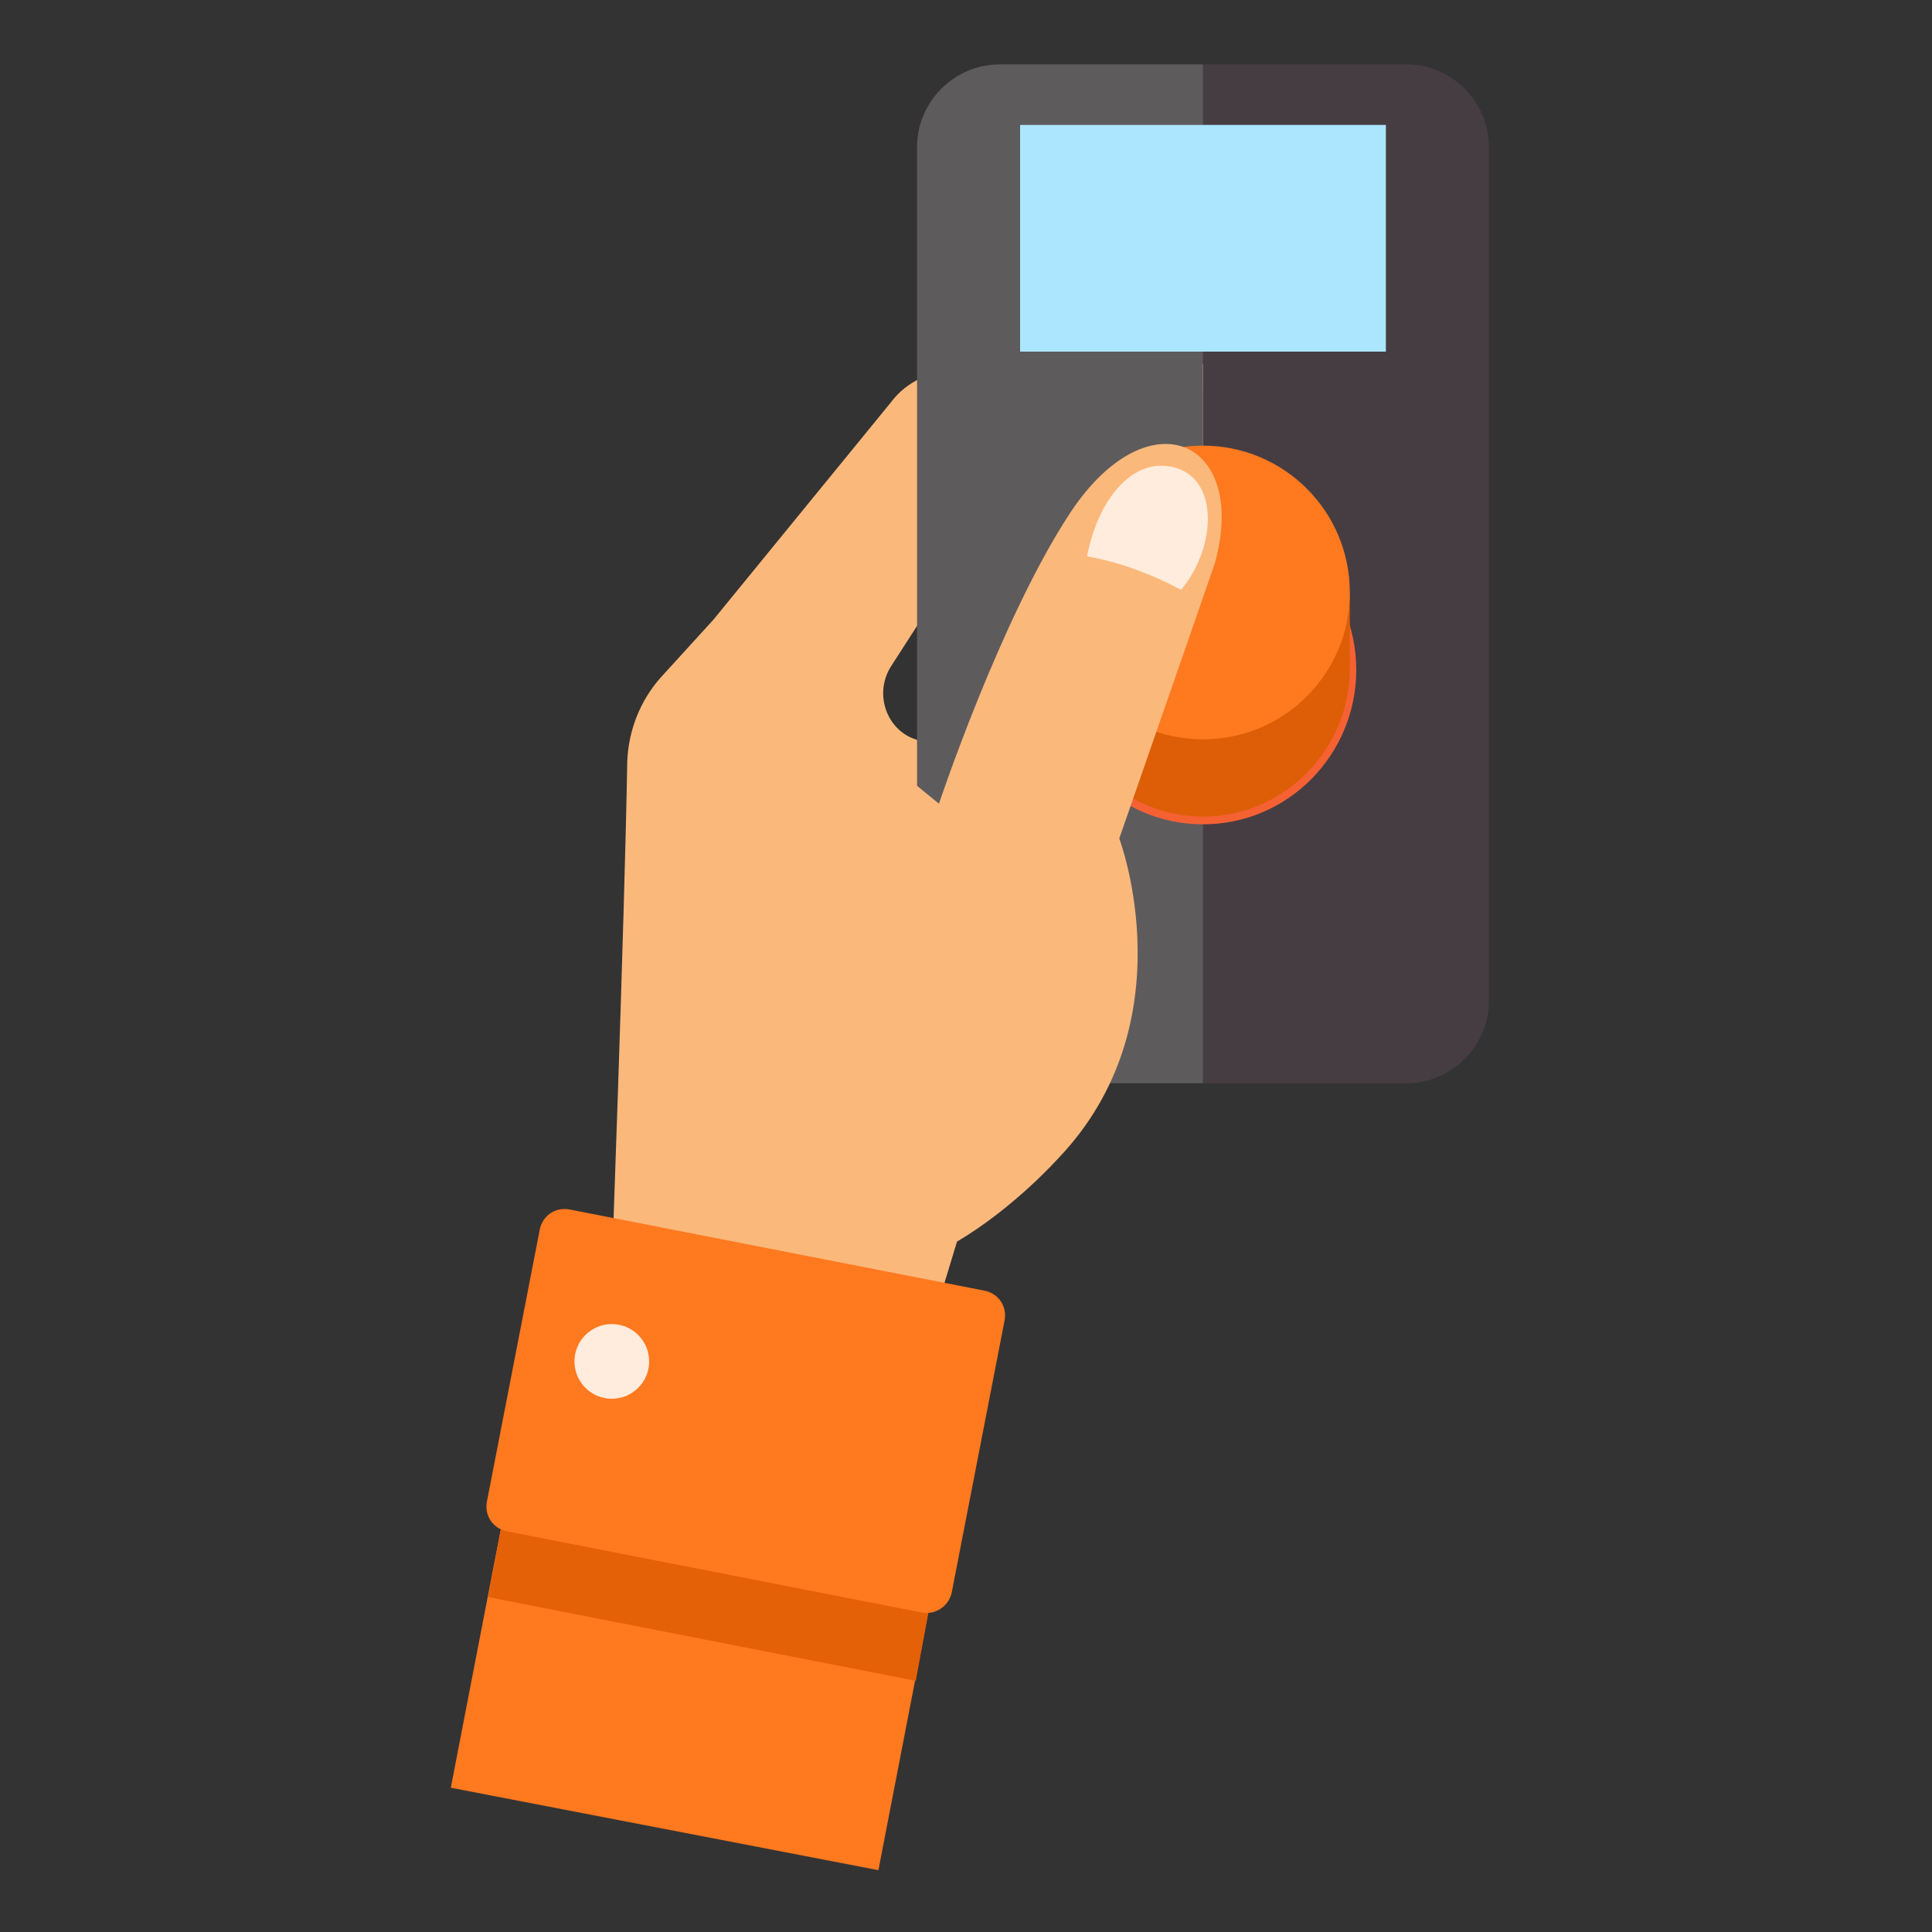 <svg version="1.2" xmlns="http://www.w3.org/2000/svg" viewBox="0 0 150 150" width="150" height="150">
	<rect x="0" y="0" width="150" height="150" fill="#333333" stroke="none"/>
	<title>&lt;Group&gt;</title>
	<style>
		.s0 { fill: #fbb87b } 
		.s1 { fill: #ffdfc2 } 
		.s2 { fill: #463d42 } 
		.s3 { fill: #5e5b5d } 
		.s4 { fill: #f66133 } 
		.s5 { fill: #ace6fe } 
		.s6 { fill: #dd5e07 } 
		.s7 { fill: #ff791f } 
		.s8 { fill: #ffecdc } 
		.s9 { fill: #e56107 } 
	</style>
	<g id="&lt;Group&gt;">
		<g id="&lt;Group&gt;">
			<path id="&lt;Path&gt;" class="s0" d="m71.7 68.8l3.5-12.5c-1.2 1.2-2.7 1.7-4.4 1-2.1-0.9-2.9-3.6-1.6-5.6l8.7-13.5h4.2c12.1-0.1 12 0.1 13.9-0.7 2.8-1.2 3.8-3.5 4.2-5.5 0.4-2-1.2-3.8-3.2-3.8l-5.6 0.1-17.2 0.4c-1.9 0.1-3.8 0.9-5 2.5 0 0-13.8 16.9-13.8 16.9-2.8 6.9 10 16.8 16.3 20.7z"/>
			<path id="&lt;Path&gt;" class="s1" d="m97.2 30.9c1-0.1 2-0.3 2.8-0.7-0.4-1.1-1.6-2-3-2l-5.6 0.1c0.2 1.7 2.8 2.8 5.8 2.6z"/>
		</g>
		<path id="&lt;Path&gt;" class="s2" d="m115.6 11.4v66.3c0 3.5-2.9 6.4-6.4 6.4h-15.8v-79.1h15.8c3.5 0 6.4 2.9 6.4 6.4z"/>
		<path id="&lt;Path&gt;" class="s3" d="m93.4 5v79.1h-15.8c-3.5 0-6.4-2.9-6.4-6.4v-66.3c0-3.5 2.9-6.4 6.4-6.4z"/>
		<path id="&lt;Path&gt;" class="s4" d="m93.4 64c-6.6 0-11.9-5.4-11.9-12 0-6.6 5.3-11.9 11.9-11.9 6.6 0 11.9 5.3 11.9 11.9 0 6.6-5.3 12-11.9 12z"/>
		<path id="&lt;Path&gt;" class="s5" d="m107.6 9.7v17.6h-28.4v-17.6z"/>
		<g id="&lt;Group&gt;">
			<path id="&lt;Path&gt;" class="s6" d="m93.4 63.4c-6.3 0-11.4-5.2-11.4-11.5 0-6.3 5.1-11.4 11.4-11.4 6.3 0 11.4 5.1 11.4 11.4 0 6.3-5.1 11.5-11.4 11.5z"/>
			<path id="&lt;Path&gt;" class="s6" d="m104.8 46.2v5.5h-22.8v-5.5z"/>
			<path id="&lt;Path&gt;" class="s7" d="m93.4 57.4c-6.3 0-11.4-5.1-11.4-11.4 0-6.3 5.1-11.4 11.4-11.4 6.3 0 11.4 5.1 11.4 11.4 0 6.3-5.1 11.4-11.4 11.4z"/>
		</g>
		<path id="&lt;Path&gt;" class="s0" d="m72.9 62.4c0 0 4.8-14.4 10.2-22.6 6.1-9.2 13.9-5.6 11.2 4l-7.4 21.3c0 0 5.4 14.3-4.8 24.9 0 0-3.4 3.8-7.8 6.4l-3.7 12.2-23.2-7.3c0 0 1.1-29.9 1.3-42.2 0.1-2.4 1-4.7 2.6-6.5l4.1-4.5z"/>
		<path id="&lt;Path&gt;" class="s8" d="m84.4 43.2c0.8-4.3 3.5-7.8 6.8-6.9 3.4 0.9 3.3 6.1 0.5 9.5-2.2-1.2-4.9-2.2-7.3-2.6z"/>
		<path id="&lt;Path&gt;" class="s7" d="m68.2 145.2l4.7-24.3-33.2-6.4-4.7 24.3z"/>
		<path id="&lt;Path&gt;" class="s9" d="m72.6 122.4l-1.5 8.1-33.2-6.5 1.5-8z"/>
		<path id="&lt;Path&gt;" class="s7" d="m71.6 125.2c1 0.2 2.1-0.5 2.3-1.6l4.1-21.1c0.2-1.1-0.5-2.1-1.6-2.3l-32.2-6.3c-1.1-0.2-2.1 0.5-2.3 1.6l-4.1 21.1c-0.2 1.1 0.5 2.1 1.6 2.3z"/>
		<path id="&lt;Path&gt;" class="s8" d="m47.5 108.6c-1.6 0-2.9-1.3-2.9-2.9 0-1.6 1.3-2.9 2.9-2.9 1.6 0 2.9 1.3 2.9 2.9 0 1.6-1.3 2.9-2.9 2.9z"/>
	</g>
</svg>